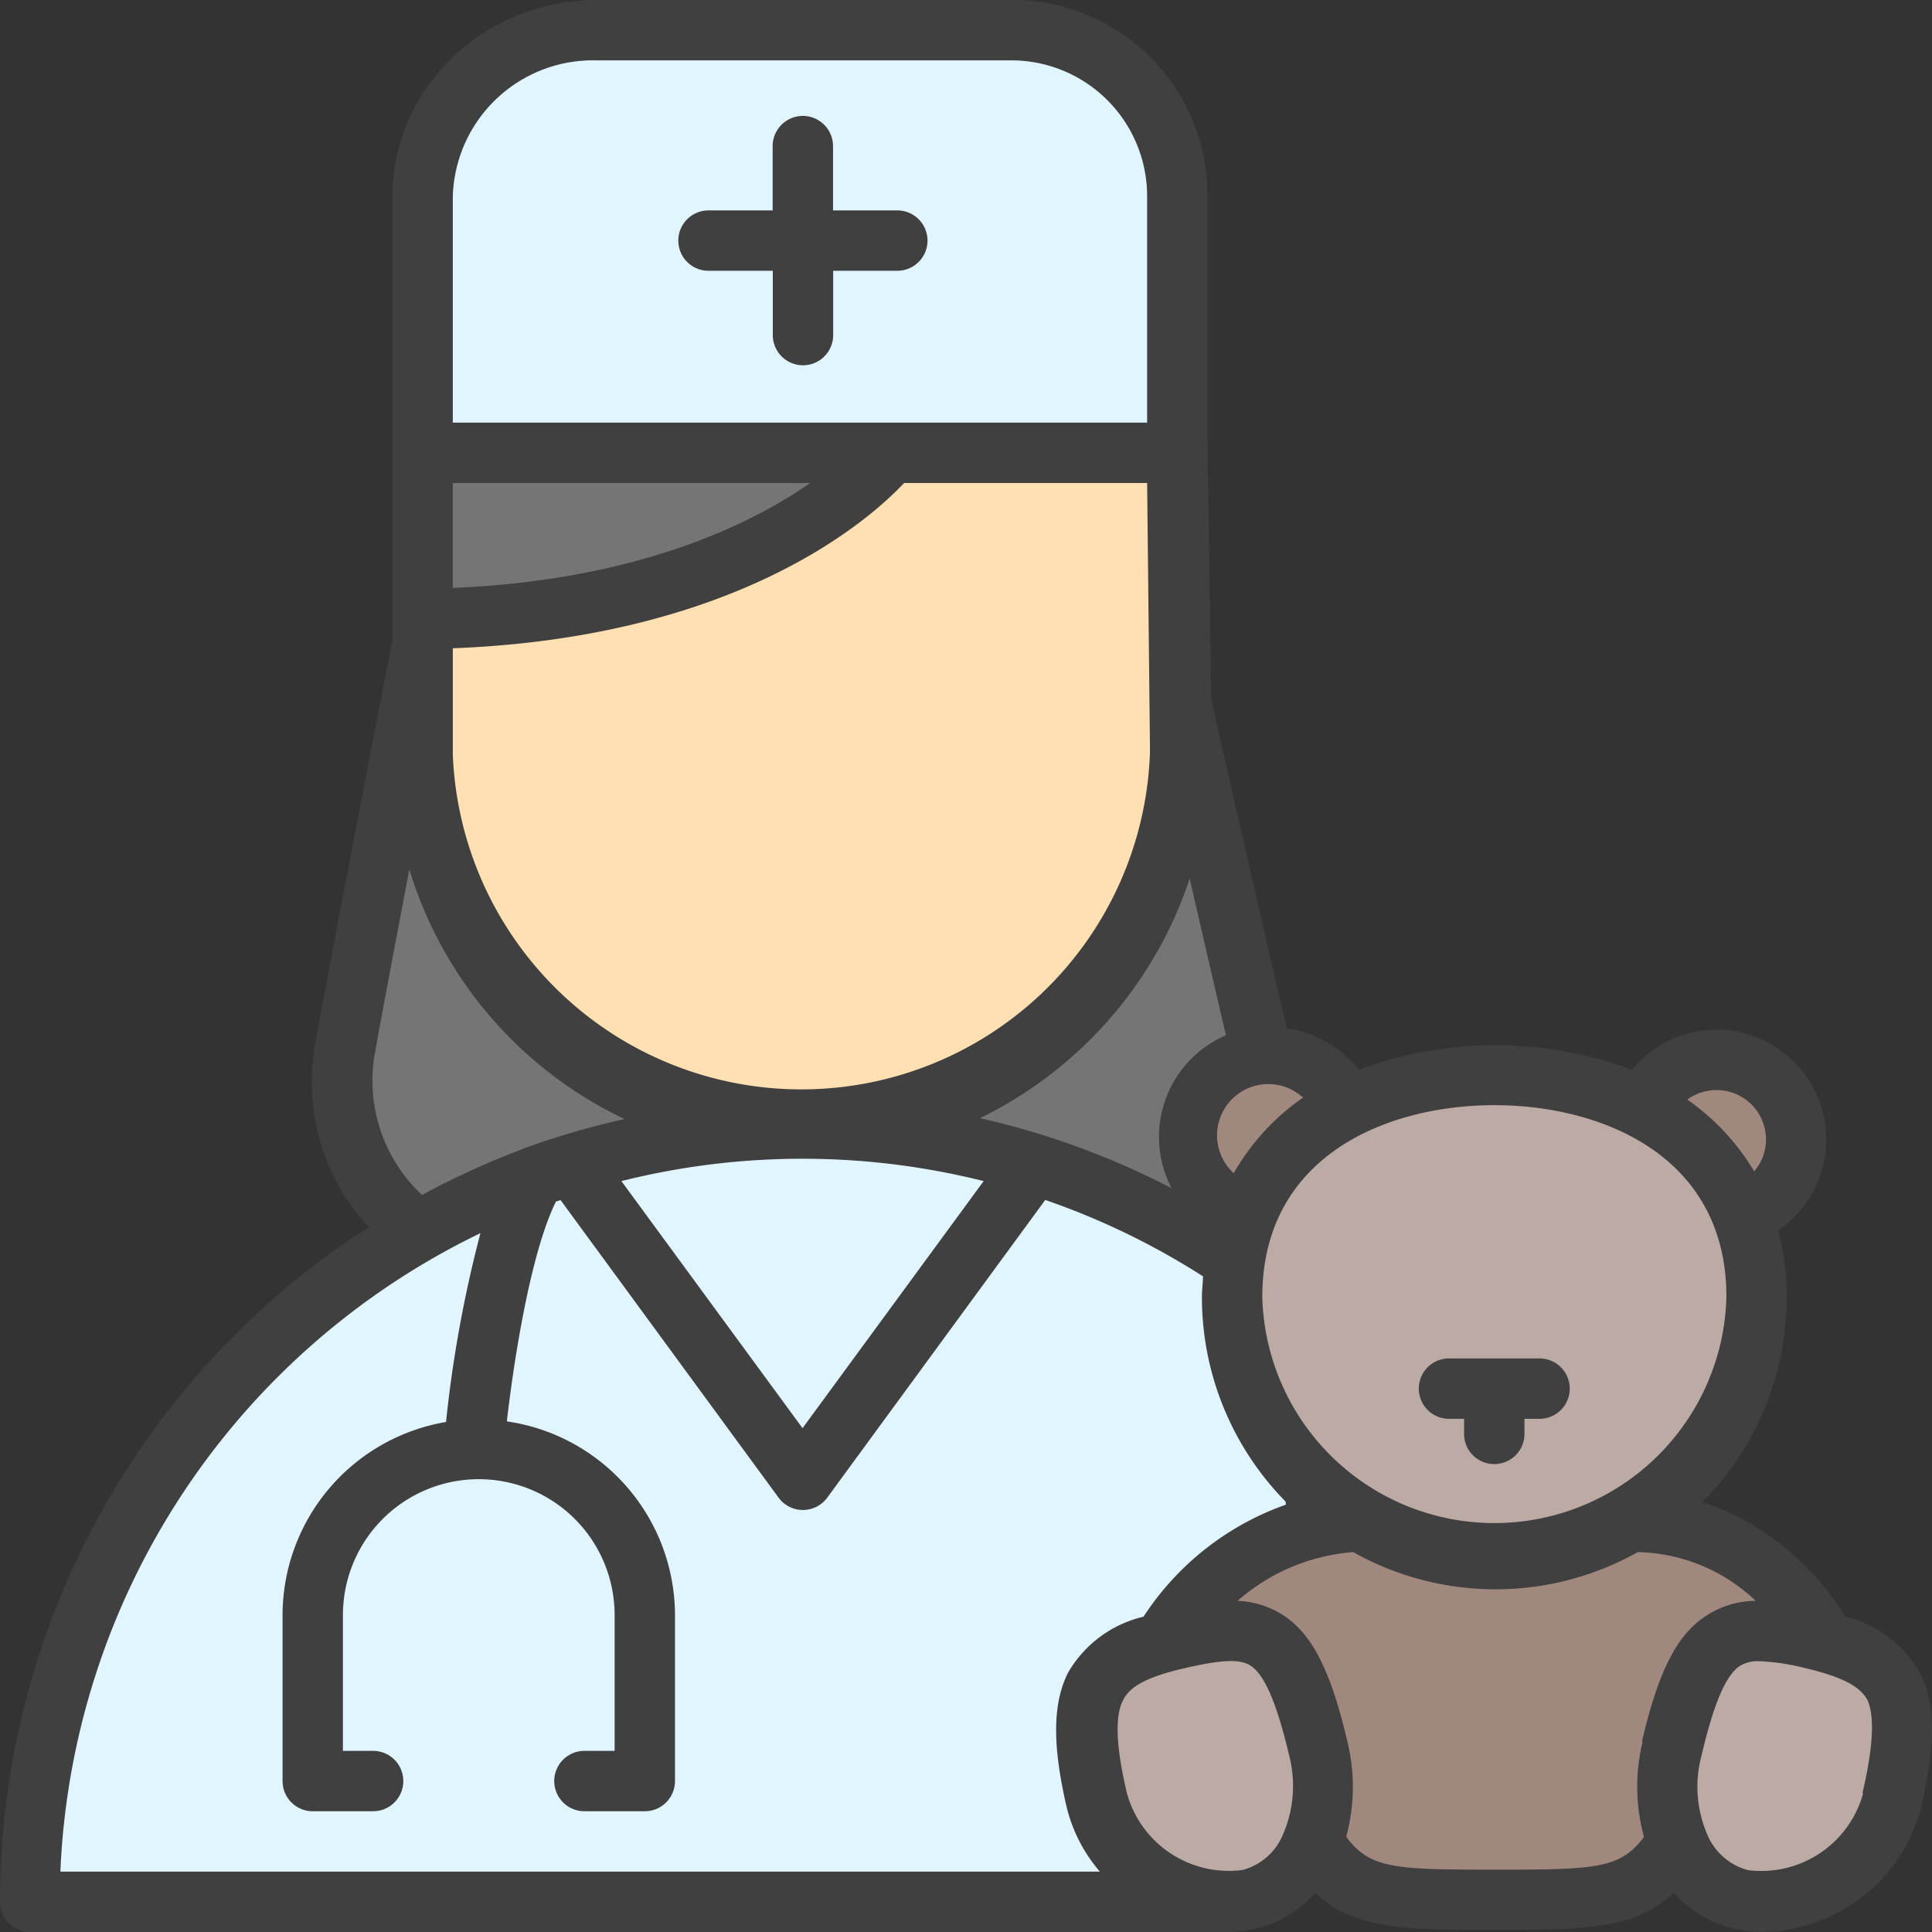 <?xml version="1.0" encoding="UTF-8"?> <svg xmlns="http://www.w3.org/2000/svg" viewBox="0 0 128 128" id="pediatrician"><rect x="0" y="0" width="128" height="128" fill="#333333" stroke="none"/><path fill="#757575" d="M27.76 81.62a12.38 12.38 0 0 1-4.86-12.37c1-5.6 5.26-27.5 5.26-27.5L62 29.3s16.17 7.39 16.17 17.23c0 0 7.23 30.84 8.78 37.47Z"></path><path fill="#e1f5fe" d="M1 127c0-29.38 23.15-53 52-53a52 52 0 0 1 28.92 8.54S85 83.83 86 115l-5 12Z"></path><path fill="#ffe0b2" d="m78 29 .22 20.78a25.1 25.1 0 0 1-25 25A25.06 25.06 0 0 1 28 50V29"></path><path fill="#e1f5fe" d="M78 30V13A11 11 0 0 0 66.84 2h-27.3C33.28 2 28 6.81 28 13v17h50Z"></path><path fill="#a1887f" d="M108 100c8 0 12 8.71 12 8.71l-9.43 13.59c-2.3 3.7-4.6 3.7-11.49 3.7s-9.19 0-11.49-3.7l-7.33-6.3-2.14-7.79s3.92-7.78 12-8.25zM81.87 80.26a5.4 5.4 0 1 1 7-7.59m20.3.17a5.28 5.28 0 1 1 6.83 7.42"></path><path fill="#bcaaa4" d="M116.39 85.93a17.38 17.38 0 0 1-34.75 0c0-9.6 7.78-14.7 17.38-14.7s17.37 5.1 17.37 14.7Z"></path><path fill="#404040" d="M102 94h-6a2 2 0 0 1 0-4h6a2 2 0 0 1 0 4Z"></path><path fill="#404040" d="M99 97a2 2 0 0 1-2-2v-2.38a2 2 0 0 1 4 0V95a2 2 0 0 1-2 2Z"></path><path fill="#bcaaa4" d="M72.67 119.27c-1.68-7.17-.27-9.39 5.21-10.67s7.51-.81 9.4 7.25c1.16 4.95-1 9.17-4.53 10a9 9 0 0 1-10.08-6.58zm52.66 0c1.68-7.17.27-9.39-5.21-10.67s-7.51-.81-9.4 7.25c-1.16 4.95 1 9.17 4.56 10a9 9 0 0 0 10.05-6.58z"></path><path fill="#757575" d="M28 41c22.75-.26 31-11 31-11H28Z"></path><path fill="#404040" d="M59.45 17.94a2 2 0 0 0 0-4h-4.26V9.68a2 2 0 0 0-4 0v4.26h-4.25a2 2 0 0 0 0 4h4.26v4.26a2 2 0 0 0 4 0v-4.26Z"></path><path fill="#404040" d="M127.19 110.81a7.84 7.84 0 0 0-4.95-3.71 17.75 17.75 0 0 0-9.44-7.59 19.31 19.31 0 0 0 5.58-13.59 17.29 17.29 0 0 0-.57-4.41 7.27 7.27 0 1 0-9.7-10.63 25.8 25.8 0 0 0-18.09 0 7.44 7.44 0 0 0-4.77-2.75c-1.52-6.54-4.42-19.16-5-21.8L80 29V13A12.94 12.94 0 0 0 66.84 0h-27.3C32.07 0 26 5.83 26 13v29.4c-.86 4.42-4.21 21.65-5.07 26.5a14.17 14.17 0 0 0 3.49 12.4A53.17 53.17 0 0 0 0 126a2 2 0 0 0 2 2h79.26a8.48 8.48 0 0 0 1.94-.22 7.57 7.57 0 0 0 3.94-2.37c2.63 2.45 5.93 2.45 11.88 2.45s9.25 0 11.88-2.46a7.69 7.69 0 0 0 3.94 2.37 8.45 8.45 0 0 0 1.93.22 11 11 0 0 0 10.52-8.28c.98-4.2.95-6.86-.1-8.9Zm-13.47-38.59a3.27 3.27 0 0 1 2.5 5.39 15.38 15.38 0 0 0-4.43-4.76 3.28 3.28 0 0 1 1.93-.63Zm-14.72 1c7.09 0 15.38 3.33 15.38 12.7a15.38 15.38 0 0 1-30.75 0c.01-9.37 8.29-12.7 15.37-12.7Zm-17.27 4.5a3.39 3.39 0 0 1 4.6-5 15.38 15.38 0 0 0-4.59 5Zm-4.11 1a52.86 52.86 0 0 0-12.7-4.64 27.16 27.16 0 0 0 13.9-15.87c.77 3.35 1.61 7 2.4 10.38a7.33 7.33 0 0 0-3.6 10.13Zm-12.45-.47-12 16.37-12-16.37a49.38 49.38 0 0 1 24 0ZM30 13a9.29 9.29 0 0 1 9.54-9h27.3A9 9 0 0 1 76 13v15H30Zm0 19h23.68c-4 2.79-11.55 6.45-23.68 6.95Zm0 10.95c18.76-.72 27.53-8.43 29.9-10.95H76l.19 17.78A23.11 23.11 0 0 1 30 50ZM24.87 69.6c.39-2.2 1.3-7 2.25-12a27 27 0 0 0 14.26 16.54A52.76 52.76 0 0 0 34.95 76a2 2 0 0 0-.43.17 53 53 0 0 0-6.56 3 10.37 10.37 0 0 1-3.09-9.57ZM4 124a49.27 49.27 0 0 1 27.83-42.3 82.94 82.94 0 0 0-2.28 12.51A13 13 0 0 0 18.72 107v11a2 2 0 0 0 2 2h4a2 2 0 0 0 0-4h-2v-9a9 9 0 0 1 18 0v9h-2a2 2 0 1 0 0 4h4a2 2 0 0 0 2-2v-11a13 13 0 0 0-11.14-12.83C34.06 90 35.16 83 36.83 79.61l.31-.1 14.44 19.71a2 2 0 0 0 3.23 0L69.25 79.5a48.92 48.92 0 0 1 10.45 5.06c0 .45-.07.9-.07 1.37a19.31 19.31 0 0 0 5.7 13.71 18.68 18.68 0 0 0-9.57 7.47 7.85 7.85 0 0 0-5 3.71c-1 2-1.07 4.7-.09 8.91a10.27 10.27 0 0 0 2.2 4.27Zm81-2.46a4 4 0 0 1-2.67 2.35 7 7 0 0 1-7.67-5.09c-.73-3.12-.81-5.08-.25-6.17.34-.66 1.07-1.42 4-2.09 2.56-.6 3.77-.64 4.47-.17.92.62 1.72 2.51 2.53 5.93a8.08 8.08 0 0 1-.41 5.24Zm23.83-6.15a12.55 12.55 0 0 0 .09 6.31c-1.58 2.1-3.13 2.17-9.86 2.17s-8.29-.07-9.87-2.18a12.62 12.62 0 0 0 .08-6.3c-1.09-4.65-2.3-7.06-4.18-8.33a6 6 0 0 0-3.1-1 13.16 13.16 0 0 1 7.66-3.23 19.27 19.27 0 0 0 18.86 0 11.69 11.69 0 0 1 7.81 3.23 6.06 6.06 0 0 0-3.3 1c-1.94 1.27-3.15 3.68-4.24 8.33Zm14.61 3.42a7 7 0 0 1-7.64 5.09 4.07 4.07 0 0 1-2.69-2.36 8 8 0 0 1-.38-5.23c.8-3.42 1.6-5.31 2.53-5.93a2.31 2.31 0 0 1 1.33-.32 14.85 14.85 0 0 1 3.14.49c2.89.68 3.63 1.44 4 2.09.47 1.09.39 3.05-.34 6.17Z"></path></svg> 